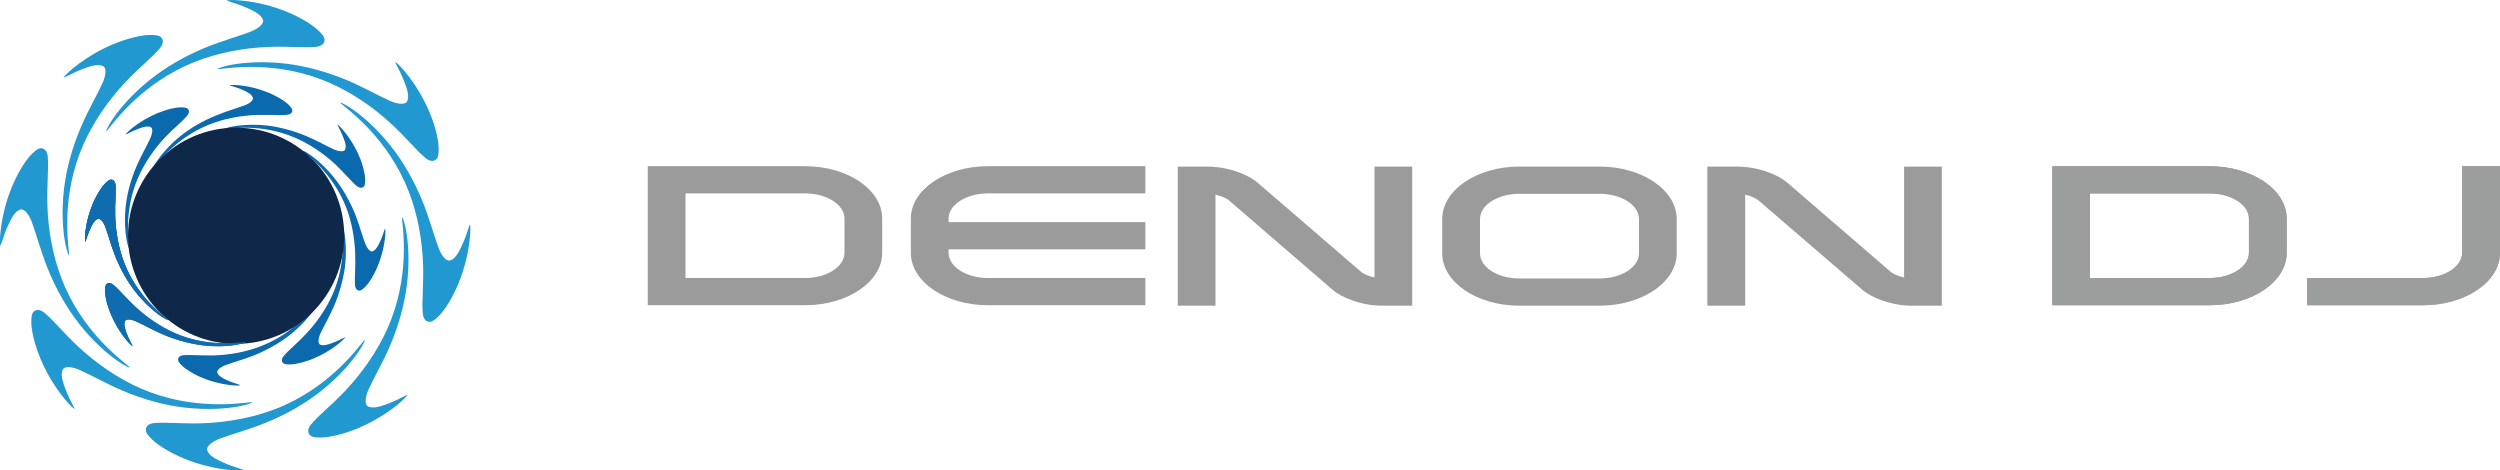 <?xml version="1.0" encoding="UTF-8"?>
<svg xmlns="http://www.w3.org/2000/svg" xmlns:xlink="http://www.w3.org/1999/xlink" width="318.81pt" height="59.99pt" viewBox="0 0 318.81 59.99" version="1.1">
<defs>
<clipPath id="clip1">
  <path d="M 294 21 L 318.809 21 L 318.809 39 L 294 39 Z M 294 21 "/>
</clipPath>
<clipPath id="clip2">
  <path d="M 18 43 L 47 43 L 47 59.988 L 18 59.988 Z M 18 43 "/>
</clipPath>
<clipPath id="clip3">
  <path d="M 294 21 L 318.809 21 L 318.809 39 L 294 39 Z M 294 21 "/>
</clipPath>
</defs>
<g id="surface1">
<path style=" stroke:none;fill-rule:nonzero;fill:rgb(60.799%,60.799%,61.2%);fill-opacity:1;" d="M 193.746 21.242 C 188.332 21.242 183.918 24.238 183.918 27.926 L 183.918 32.309 C 183.918 35.984 188.332 38.98 193.746 38.98 L 203.992 38.98 C 209.402 38.98 213.82 35.984 213.82 32.309 L 213.82 27.926 C 213.82 24.238 209.402 21.242 203.992 21.242 Z M 188.738 32.309 L 188.738 27.926 C 188.738 26.152 190.988 24.715 193.746 24.715 L 203.992 24.715 C 206.762 24.715 209.008 26.152 209.008 27.926 L 209.008 32.309 C 209.008 34.078 206.762 35.512 203.992 35.512 L 193.746 35.512 C 190.988 35.512 188.738 34.078 188.738 32.309 "/>
<path style=" stroke:none;fill-rule:nonzero;fill:rgb(60.799%,60.799%,61.2%);fill-opacity:1;" d="M 145.672 21.195 L 125.98 21.195 C 120.57 21.195 116.156 24.195 116.156 27.871 L 116.156 32.238 C 116.156 35.93 120.57 38.922 125.98 38.922 L 146.062 38.922 L 146.062 35.453 L 125.98 35.453 C 123.23 35.453 120.969 34.012 120.969 32.238 L 120.969 31.797 L 146.062 31.797 L 146.062 28.324 L 120.969 28.324 L 120.969 27.871 C 120.969 26.105 123.23 24.664 125.98 24.664 L 146.062 24.664 L 146.062 21.195 L 145.672 21.195 "/>
<path style=" stroke:none;fill-rule:nonzero;fill:rgb(60.799%,60.799%,61.2%);fill-opacity:1;" d="M 82.992 21.195 L 82.605 21.195 L 82.605 38.922 L 102.676 38.922 C 108.102 38.922 112.5 35.93 112.5 32.238 L 112.5 27.871 C 112.5 24.195 108.102 21.195 102.676 21.195 Z M 102.676 24.664 C 105.441 24.664 107.691 26.105 107.691 27.871 L 107.691 32.238 C 107.691 34.012 105.441 35.453 102.676 35.453 L 87.422 35.453 L 87.422 24.664 L 102.676 24.664 "/>
<path style=" stroke:none;fill-rule:nonzero;fill:rgb(60.799%,60.799%,61.2%);fill-opacity:1;" d="M 262.094 21.195 L 261.715 21.195 L 261.715 38.922 L 281.785 38.922 C 287.195 38.922 291.602 35.93 291.602 32.238 L 291.602 27.871 C 291.602 24.195 287.195 21.195 281.785 21.195 Z M 281.785 24.664 C 284.547 24.664 286.789 26.105 286.789 27.871 L 286.789 32.238 C 286.789 34.012 284.547 35.453 281.785 35.453 L 266.523 35.453 L 266.523 24.664 L 281.785 24.664 "/>
<g clip-path="url(#clip1)" clip-rule="nonzero">
<path style=" stroke:none;fill-rule:nonzero;fill:rgb(60.799%,60.799%,61.2%);fill-opacity:1;" d="M 318.41 21.195 L 313.98 21.195 L 313.98 32.238 C 313.98 34.012 311.738 35.453 308.98 35.453 L 294.215 35.453 L 294.215 38.922 L 308.98 38.922 C 314.387 38.922 318.805 35.93 318.805 32.238 L 318.805 21.195 L 318.41 21.195 "/>
</g>
<path style=" stroke:none;fill-rule:nonzero;fill:rgb(60.799%,60.799%,61.2%);fill-opacity:1;" d="M 179.707 21.242 L 175.281 21.242 L 175.281 35.387 C 174.609 35.234 173.926 34.965 173.621 34.707 L 160.359 23.285 C 159.105 22.211 156.758 21.387 154.645 21.266 L 154.16 21.242 L 150.191 21.242 L 150.191 38.98 L 155.004 38.98 L 155.004 24.828 C 155.672 24.988 156.367 25.262 156.672 25.512 L 169.914 36.934 C 171.172 38.023 173.527 38.852 175.633 38.965 L 176.113 38.98 L 180.09 38.98 L 180.09 21.242 L 179.707 21.242 "/>
<path style=" stroke:none;fill-rule:nonzero;fill:rgb(60.799%,60.799%,61.2%);fill-opacity:1;" d="M 247.254 21.242 L 242.816 21.242 L 242.816 35.387 C 242.152 35.234 241.465 34.965 241.16 34.707 L 227.91 23.285 C 226.652 22.211 224.309 21.387 222.188 21.266 L 221.707 21.242 L 217.73 21.242 L 217.73 38.98 L 222.555 38.98 L 222.555 24.828 C 223.215 24.988 223.898 25.262 224.195 25.512 L 237.469 36.934 C 238.715 38.023 241.059 38.852 243.18 38.965 L 243.652 38.98 L 247.629 38.98 L 247.629 21.242 L 247.254 21.242 "/>
<path style=" stroke:none;fill-rule:nonzero;fill:rgb(13.3%,59.599%,81.999%);fill-opacity:1;" d="M 31.98 4.027 C 33.035 3.609 33.691 2.992 33.535 2.531 C 33.316 1.895 32.488 1.461 31.766 1.129 C 29.547 0.109 28.098 0.055 29.441 0.008 C 30.488 -0.027 34.133 0.242 37.789 2.051 C 39.234 2.77 40.523 3.625 41.199 4.559 C 41.637 5.172 41.32 5.863 40.359 5.969 C 38.867 6.125 36.719 5.879 34.129 5.988 C 31.102 6.117 27.797 6.707 24.762 7.918 C 18.168 10.559 14.621 15.488 13.676 16.629 C 13.09 17.352 14.566 13.84 19.055 10.223 C 21.094 8.578 23.59 7.145 26.164 6.086 C 28.348 5.191 30.395 4.641 31.98 4.027 "/>
<path style=" stroke:none;fill-rule:nonzero;fill:rgb(13.3%,59.599%,81.999%);fill-opacity:1;" d="M 55.941 31.641 C 56.344 32.707 56.957 33.363 57.418 33.211 C 58.059 33 58.496 32.18 58.836 31.453 C 59.875 29.246 59.945 27.801 59.98 29.141 C 60.008 30.188 59.699 33.828 57.855 37.473 C 57.125 38.91 56.262 40.191 55.32 40.848 C 54.703 41.293 54.012 40.965 53.918 40.008 C 53.77 38.512 54.039 36.367 53.953 33.773 C 53.855 30.742 53.301 27.434 52.113 24.387 C 49.535 17.77 44.645 14.176 43.5 13.219 C 42.793 12.625 46.289 14.141 49.863 18.656 C 51.492 20.715 52.902 23.223 53.938 25.809 C 54.812 28 55.34 30.051 55.941 31.641 "/>
<path style=" stroke:none;fill-rule:nonzero;fill:rgb(13.3%,59.599%,81.999%);fill-opacity:1;" d="M 47 49.668 C 46.531 50.707 46.5 51.613 46.93 51.824 C 47.535 52.133 48.422 51.859 49.176 51.594 C 51.473 50.766 52.551 49.797 51.625 50.77 C 50.902 51.527 48.105 53.879 44.223 55.137 C 42.684 55.637 41.172 55.93 40.035 55.738 C 39.293 55.609 39.031 54.891 39.648 54.141 C 40.602 52.98 42.312 51.656 44.09 49.766 C 46.16 47.562 48.113 44.824 49.434 41.84 C 52.305 35.344 51.395 29.336 51.266 27.855 C 51.188 26.934 52.582 30.484 51.906 36.203 C 51.598 38.812 50.816 41.574 49.719 44.137 C 48.785 46.305 47.699 48.121 47 49.668 "/>
<g clip-path="url(#clip2)" clip-rule="nonzero">
<path style=" stroke:none;fill-rule:nonzero;fill:rgb(13.3%,59.599%,81.999%);fill-opacity:1;" d="M 27.996 55.953 C 26.938 56.359 26.273 56.98 26.43 57.434 C 26.645 58.078 27.465 58.516 28.191 58.852 C 30.398 59.883 31.848 59.953 30.504 59.988 C 29.461 60.023 25.816 59.723 22.176 57.879 C 20.73 57.152 19.453 56.297 18.785 55.355 C 18.348 54.742 18.664 54.047 19.625 53.953 C 21.121 53.809 23.27 54.066 25.859 53.973 C 28.887 53.867 32.195 53.305 35.238 52.113 C 41.848 49.516 45.434 44.613 46.383 43.469 C 46.98 42.758 45.473 46.258 40.965 49.844 C 38.914 51.48 36.41 52.898 33.824 53.938 C 31.637 54.816 29.586 55.348 27.996 55.953 "/>
</g>
<path style=" stroke:none;fill-rule:nonzero;fill:rgb(13.3%,59.599%,81.999%);fill-opacity:1;" d="M 10.16 47.18 C 9.125 46.723 8.223 46.695 8.004 47.125 C 7.707 47.734 7.984 48.617 8.254 49.371 C 9.098 51.664 10.078 52.73 9.098 51.816 C 8.336 51.098 5.957 48.32 4.676 44.441 C 4.164 42.914 3.863 41.398 4.047 40.258 C 4.176 39.516 4.891 39.254 5.641 39.863 C 6.805 40.812 8.145 42.512 10.043 44.266 C 12.262 46.324 15.008 48.262 18.008 49.562 C 24.527 52.375 30.523 51.426 32.004 51.289 C 32.93 51.203 29.398 52.625 23.664 51.988 C 21.059 51.707 18.285 50.941 15.715 49.855 C 13.547 48.941 11.715 47.867 10.16 47.18 "/>
<path style=" stroke:none;fill-rule:nonzero;fill:rgb(13.3%,59.599%,81.999%);fill-opacity:1;" d="M 49.762 12.875 C 50.805 13.328 51.711 13.355 51.918 12.926 C 52.215 12.316 51.941 11.426 51.66 10.688 C 50.816 8.395 49.836 7.324 50.82 8.242 C 51.582 8.953 53.961 11.73 55.262 15.602 C 55.77 17.133 56.074 18.641 55.891 19.789 C 55.766 20.523 55.059 20.797 54.305 20.188 C 53.133 19.238 51.797 17.539 49.887 15.789 C 47.664 13.73 44.91 11.805 41.91 10.512 C 35.391 7.703 29.395 8.664 27.914 8.812 C 26.988 8.898 30.523 7.469 36.25 8.094 C 38.855 8.375 41.633 9.133 44.207 10.207 C 46.375 11.121 48.211 12.188 49.762 12.875 "/>
<path style=" stroke:none;fill-rule:nonzero;fill:rgb(13.3%,59.599%,81.999%);fill-opacity:1;" d="M 4.051 28.297 C 3.648 27.234 3.035 26.57 2.574 26.727 C 1.934 26.938 1.492 27.754 1.152 28.477 C 0.109 30.68 0.035 32.133 0 30.793 C -0.023 29.738 0.289 26.105 2.148 22.465 C 2.887 21.023 3.746 19.75 4.691 19.09 C 5.305 18.652 5.996 18.977 6.086 19.941 C 6.234 21.438 5.961 23.582 6.043 26.172 C 6.133 29.199 6.684 32.508 7.859 35.555 C 10.418 42.184 15.309 45.785 16.445 46.742 C 17.156 47.344 13.66 45.82 10.094 41.297 C 8.473 39.234 7.07 36.723 6.039 34.133 C 5.168 31.945 4.648 29.895 4.051 28.297 "/>
<path style=" stroke:none;fill-rule:nonzero;fill:rgb(13.3%,59.599%,81.999%);fill-opacity:1;" d="M 13.078 10.59 C 13.539 9.543 13.578 8.645 13.145 8.43 C 12.539 8.125 11.652 8.398 10.902 8.664 C 8.602 9.492 7.527 10.453 8.453 9.484 C 9.176 8.73 11.973 6.371 15.848 5.113 C 17.387 4.617 18.902 4.32 20.039 4.52 C 20.781 4.645 21.039 5.367 20.426 6.109 C 19.473 7.266 17.762 8.594 15.984 10.488 C 13.91 12.695 11.961 15.422 10.641 18.41 C 7.773 24.906 8.684 30.918 8.809 32.398 C 8.891 33.324 7.496 29.773 8.168 24.051 C 8.473 21.445 9.258 18.68 10.359 16.117 C 11.289 13.953 12.375 12.129 13.078 10.59 "/>
<path style=" stroke:none;fill-rule:nonzero;fill:rgb(4.3%,41.199%,67.799%);fill-opacity:1;" d="M 31.254 13.41 C 31.945 13.148 32.355 12.738 32.246 12.457 C 32.117 12.047 31.598 11.766 31.125 11.547 C 29.699 10.902 28.789 10.859 29.633 10.836 C 30.301 10.816 32.637 10.988 34.969 12.152 C 35.898 12.605 36.719 13.148 37.152 13.754 C 37.434 14.141 37.238 14.578 36.613 14.641 C 36.094 14.703 35.445 14.684 34.688 14.66 C 34.086 14.66 33.391 14.641 32.637 14.66 C 30.711 14.746 28.594 15.117 26.652 15.895 C 22.438 17.578 20.168 20.734 19.562 21.465 C 19.195 21.922 20.148 19.676 23 17.359 C 24.316 16.305 25.895 15.395 27.559 14.727 C 28.941 14.141 30.238 13.797 31.254 13.41 "/>
<path style=" stroke:none;fill-rule:nonzero;fill:rgb(4.3%,41.199%,67.799%);fill-opacity:1;" d="M 46.57 31.039 C 46.832 31.73 47.219 32.141 47.5 32.055 C 47.91 31.906 48.191 31.406 48.41 30.934 C 49.078 29.527 49.121 28.598 49.145 29.461 C 49.164 30.109 48.969 32.445 47.781 34.777 C 47.328 35.707 46.766 36.508 46.16 36.938 C 45.773 37.219 45.34 37.004 45.277 36.398 C 45.191 35.445 45.363 34.062 45.297 32.402 C 45.234 30.48 44.887 28.359 44.133 26.414 C 42.469 22.203 39.355 19.891 38.621 19.285 C 38.168 18.898 40.395 19.867 42.684 22.762 C 43.719 24.059 44.629 25.684 45.297 27.324 C 45.84 28.727 46.184 30.047 46.57 31.039 "/>
<path style=" stroke:none;fill-rule:nonzero;fill:rgb(4.3%,41.199%,67.799%);fill-opacity:1;" d="M 40.848 42.555 C 40.566 43.227 40.543 43.809 40.805 43.938 C 41.191 44.133 41.777 43.961 42.25 43.789 C 43.719 43.27 44.41 42.641 43.809 43.27 C 43.352 43.746 41.559 45.258 39.074 46.055 C 38.102 46.379 37.129 46.555 36.418 46.445 C 35.941 46.359 35.77 45.906 36.156 45.43 C 36.762 44.672 37.863 43.832 38.988 42.617 C 40.328 41.215 41.559 39.465 42.402 37.566 C 44.238 33.414 43.656 29.57 43.59 28.641 C 43.527 28.035 44.41 30.305 44 33.957 C 43.785 35.621 43.289 37.395 42.598 39.035 C 41.992 40.414 41.301 41.586 40.848 42.555 "/>
<path style=" stroke:none;fill-rule:nonzero;fill:rgb(4.3%,41.199%,67.799%);fill-opacity:1;" d="M 28.727 46.574 C 28.035 46.836 27.625 47.246 27.707 47.527 C 27.859 47.938 28.379 48.215 28.832 48.434 C 30.258 49.082 31.168 49.125 30.324 49.168 C 29.652 49.168 27.32 48.996 24.988 47.809 C 24.078 47.352 23.258 46.793 22.828 46.207 C 22.547 45.797 22.762 45.363 23.367 45.301 C 23.887 45.258 24.535 45.277 25.289 45.301 C 25.895 45.32 26.586 45.344 27.344 45.32 C 29.285 45.258 31.402 44.891 33.348 44.113 C 37.562 42.469 39.852 39.336 40.457 38.602 C 40.848 38.148 39.875 40.398 37 42.688 C 35.684 43.723 34.086 44.629 32.441 45.301 C 31.035 45.863 29.742 46.188 28.727 46.574 "/>
<path style=" stroke:none;fill-rule:nonzero;fill:rgb(4.3%,41.199%,67.799%);fill-opacity:1;" d="M 17.316 40.977 C 16.668 40.676 16.086 40.656 15.953 40.938 C 15.762 41.324 15.934 41.887 16.105 42.383 C 16.648 43.832 17.273 44.52 16.648 43.938 C 16.148 43.488 14.637 41.691 13.816 39.23 C 13.492 38.254 13.297 37.285 13.426 36.551 C 13.492 36.074 13.945 35.902 14.441 36.309 C 15.176 36.895 16.043 37.996 17.25 39.117 C 18.656 40.414 20.43 41.668 22.328 42.492 C 26.5 44.309 30.324 43.68 31.273 43.594 C 31.512 43.594 31.254 43.723 30.605 43.875 C 29.719 44.09 28.078 44.285 25.957 44.047 C 24.297 43.852 22.5 43.375 20.883 42.688 C 19.477 42.102 18.309 41.41 17.316 40.977 "/>
<path style=" stroke:none;fill-rule:nonzero;fill:rgb(4.3%,41.199%,67.799%);fill-opacity:1;" d="M 42.617 19.066 C 43.289 19.352 43.871 19.371 44 19.094 C 44.195 18.699 44.023 18.141 43.828 17.664 C 43.289 16.195 42.66 15.504 43.289 16.09 C 43.785 16.562 45.32 18.336 46.141 20.797 C 46.465 21.793 46.66 22.742 46.531 23.477 C 46.465 23.953 46.012 24.125 45.516 23.734 C 44.781 23.133 43.914 22.051 42.703 20.902 C 41.281 19.605 39.531 18.379 37.605 17.555 C 33.438 15.762 29.609 16.367 28.66 16.477 C 28.402 16.5 28.66 16.348 29.332 16.195 C 30.215 16 31.879 15.785 33.996 16 C 35.66 16.195 37.434 16.672 39.074 17.359 C 40.457 17.945 41.625 18.617 42.617 19.066 "/>
<path style=" stroke:none;fill-rule:nonzero;fill:rgb(4.3%,41.199%,67.799%);fill-opacity:1;" d="M 13.426 28.922 C 13.168 28.23 12.777 27.82 12.477 27.906 C 12.066 28.035 11.785 28.555 11.57 29.031 C 10.898 30.434 10.855 31.363 10.836 30.5 C 10.812 29.828 11.008 27.496 12.195 25.184 C 12.672 24.277 13.234 23.453 13.836 23.023 C 14.227 22.742 14.66 22.957 14.723 23.562 C 14.809 24.535 14.637 25.898 14.68 27.559 C 14.746 29.484 15.09 31.602 15.848 33.547 C 17.488 37.781 20.602 40.094 21.336 40.699 C 21.789 41.086 19.562 40.113 17.273 37.219 C 16.234 35.902 15.348 34.305 14.68 32.637 C 14.141 31.234 13.793 29.938 13.426 28.922 "/>
<path style=" stroke:none;fill-rule:nonzero;fill:rgb(4.3%,41.199%,67.799%);fill-opacity:1;" d="M 19.176 17.598 C 19.477 16.93 19.5 16.367 19.238 16.215 C 18.852 16.023 18.27 16.195 17.793 16.367 C 16.324 16.906 15.633 17.512 16.234 16.887 C 16.691 16.41 18.484 14.922 20.969 14.102 C 21.941 13.777 22.91 13.602 23.625 13.73 C 24.102 13.797 24.273 14.273 23.887 14.727 C 23.281 15.484 22.18 16.324 21.031 17.535 C 19.715 18.938 18.484 20.691 17.641 22.594 C 15.805 26.738 16.387 30.586 16.453 31.535 C 16.516 32.121 15.633 29.852 16.043 26.199 C 16.234 24.535 16.734 22.762 17.445 21.121 C 18.051 19.738 18.742 18.594 19.176 17.598 "/>
<path style=" stroke:none;fill-rule:nonzero;fill:rgb(5.899%,15.3%,28.6%);fill-opacity:1;" d="M 43.895 30.066 C 43.895 37.672 37.734 43.852 30.109 43.852 C 22.5 43.852 16.324 37.672 16.324 30.066 C 16.324 22.461 22.5 16.281 30.109 16.281 C 37.734 16.281 43.895 22.461 43.895 30.066 "/>
<path style=" stroke:none;fill-rule:nonzero;fill:rgb(61.2%,62%,62%);fill-opacity:1;" d="M 281.789 24.668 C 284.551 24.668 286.797 26.105 286.797 27.879 L 286.797 32.246 C 286.797 34.016 284.551 35.457 281.789 35.457 L 266.527 35.457 L 266.527 24.668 Z M 262.105 21.203 L 261.719 21.203 L 261.719 38.926 L 281.789 38.926 C 287.199 38.926 291.617 35.934 291.617 32.246 L 291.617 27.879 C 291.617 24.199 287.199 21.203 281.789 21.203 L 262.105 21.203 "/>
<g clip-path="url(#clip3)" clip-rule="nonzero">
<path style=" stroke:none;fill-rule:nonzero;fill:rgb(61.2%,62%,62%);fill-opacity:1;" d="M 318.418 21.203 L 313.988 21.203 L 313.988 32.246 C 313.988 34.016 311.746 35.457 308.988 35.457 L 294.223 35.457 L 294.223 38.926 L 308.988 38.926 C 314.391 38.926 318.812 35.934 318.812 32.246 L 318.812 21.203 L 318.418 21.203 "/>
</g>
<path style=" stroke:none;fill-rule:nonzero;fill:rgb(5.499%,42.4%,68.599%);fill-opacity:1;" d="M 17.332 40.984 C 16.668 40.691 16.086 40.672 15.953 40.945 C 15.762 41.328 15.938 41.902 16.113 42.383 C 16.652 43.84 17.277 44.523 16.652 43.941 C 16.164 43.488 14.645 41.707 13.824 39.23 C 13.5 38.254 13.305 37.289 13.426 36.562 C 13.504 36.086 13.961 35.914 14.441 36.309 C 15.184 36.906 16.039 37.996 17.258 39.121 C 18.672 40.43 20.43 41.668 22.344 42.5 C 26.508 44.301 30.34 43.695 31.285 43.605 C 31.875 43.547 29.617 44.457 25.957 44.055 C 24.297 43.867 22.52 43.383 20.879 42.695 C 19.492 42.105 18.324 41.418 17.332 40.984 "/>
<path style=" stroke:none;fill-rule:nonzero;fill:rgb(5.499%,42.4%,68.599%);fill-opacity:1;" d="M 13.426 28.914 C 13.168 28.238 12.777 27.812 12.484 27.91 C 12.074 28.051 11.793 28.566 11.574 29.031 C 10.91 30.438 10.859 31.367 10.84 30.508 C 10.824 29.836 11.023 27.512 12.211 25.195 C 12.68 24.277 13.234 23.453 13.836 23.035 C 14.227 22.754 14.668 22.961 14.73 23.582 C 14.82 24.531 14.645 25.906 14.695 27.559 C 14.754 29.492 15.105 31.609 15.859 33.555 C 17.496 37.789 20.617 40.094 21.344 40.703 C 21.797 41.086 19.566 40.109 17.289 37.223 C 16.25 35.906 15.352 34.301 14.695 32.645 C 14.141 31.246 13.809 29.934 13.426 28.914 "/>
<path style=" stroke:none;fill-rule:nonzero;fill:rgb(5.499%,42.4%,68.599%);fill-opacity:1;" d="M 13.426 28.914 C 13.168 28.238 12.777 27.812 12.484 27.91 C 12.074 28.051 11.793 28.566 11.574 29.031 C 10.91 30.438 10.859 31.367 10.84 30.508 C 10.824 29.836 11.023 27.512 12.211 25.195 C 12.68 24.277 13.234 23.453 13.836 23.035 C 14.227 22.754 14.668 22.961 14.73 23.582 C 14.82 24.531 14.645 25.906 14.695 27.559 C 14.754 29.492 15.105 31.609 15.859 33.555 C 17.496 37.789 20.617 40.094 21.344 40.703 C 21.797 41.086 19.566 40.109 17.289 37.223 C 16.25 35.906 15.352 34.301 14.695 32.645 C 14.141 31.246 13.809 29.934 13.426 28.914 "/>
</g>
</svg>
